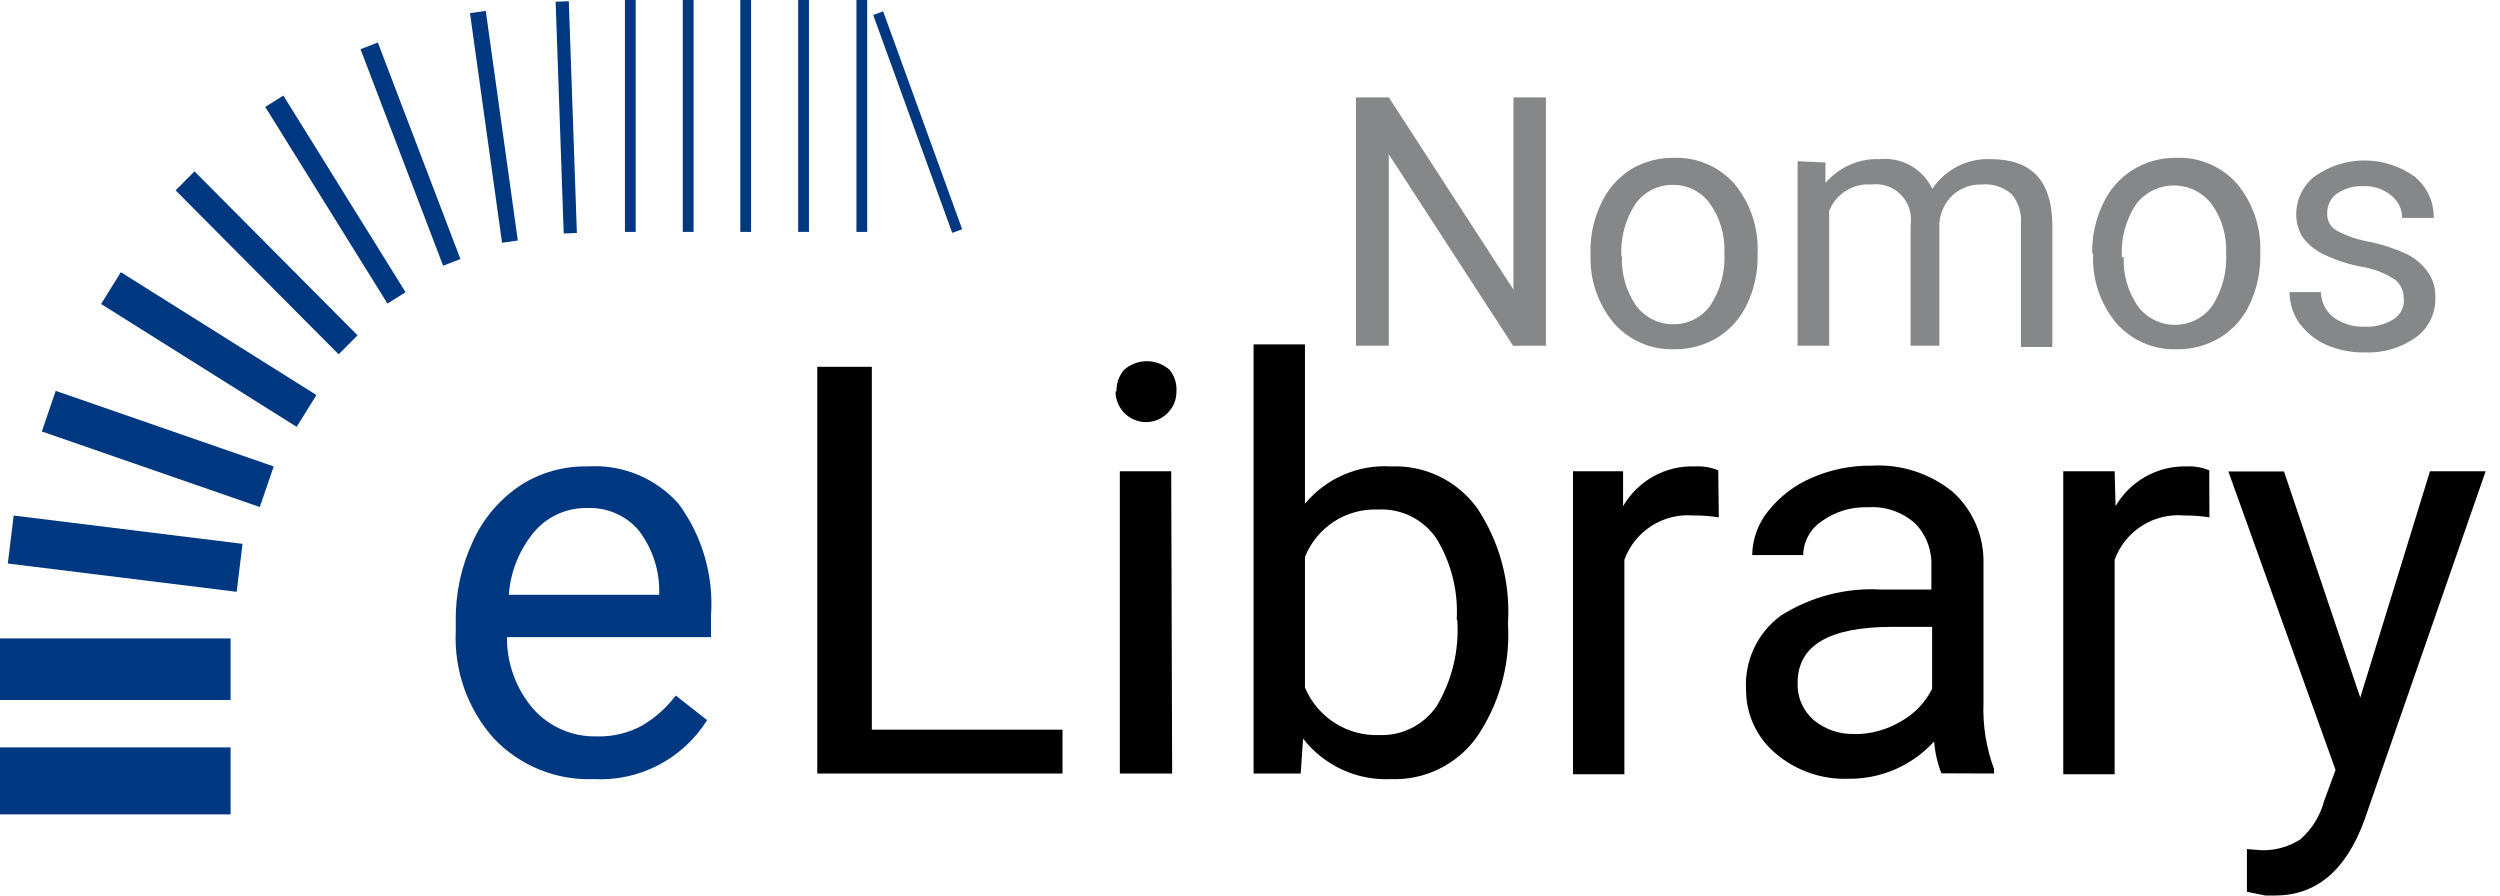 <svg width="134" height="48" viewBox="0 0 134 48" fill="none" xmlns="http://www.w3.org/2000/svg">
<g clip-path="url(#clip0)">
<path d="M31.816 41.76C30.827 41.798 29.84 41.625 28.922 41.253C28.004 40.88 27.174 40.317 26.487 39.6C25.066 38.02 24.326 35.938 24.429 33.81V33.3C24.407 31.814 24.723 30.344 25.353 29C25.912 27.778 26.801 26.739 27.919 26C28.985 25.321 30.226 24.974 31.488 25C32.399 24.939 33.312 25.087 34.158 25.434C35.004 25.78 35.76 26.316 36.37 27C37.644 28.727 38.261 30.855 38.11 33V34.15H27.173C27.161 35.563 27.663 36.933 28.585 38C29.011 38.477 29.535 38.855 30.12 39.109C30.705 39.362 31.338 39.486 31.975 39.47C32.839 39.498 33.694 39.291 34.451 38.87C35.137 38.459 35.738 37.92 36.221 37.28L37.901 38.6C37.258 39.624 36.355 40.457 35.286 41.012C34.216 41.568 33.018 41.826 31.816 41.76ZM31.468 27.23C30.942 27.22 30.419 27.324 29.937 27.537C29.454 27.749 29.024 28.064 28.674 28.46C27.855 29.419 27.363 30.618 27.272 31.88H35.336V31.67C35.335 30.485 34.939 29.333 34.212 28.4C33.871 28.011 33.447 27.704 32.972 27.502C32.497 27.299 31.983 27.206 31.468 27.23Z" fill="#003781"/>
<path d="M46.73 39.11H56.951V41.46H43.807V19.66H46.73V39.11ZM62.827 41.46H60.023V25.26H62.777L62.827 41.46ZM59.844 20.96C59.834 20.542 59.98 20.136 60.252 19.82C60.589 19.523 61.022 19.36 61.47 19.36C61.918 19.36 62.35 19.523 62.688 19.82C62.959 20.15 63.091 20.573 63.056 21C63.059 21.401 62.91 21.787 62.638 22.08C62.418 22.326 62.13 22.499 61.811 22.578C61.492 22.656 61.156 22.635 60.849 22.518C60.541 22.402 60.276 22.194 60.088 21.923C59.9 21.652 59.797 21.33 59.794 21L59.844 20.96ZM80.833 33.54C80.941 35.674 80.344 37.784 79.132 39.54C78.609 40.256 77.92 40.833 77.125 41.22C76.329 41.607 75.452 41.792 74.569 41.76C73.666 41.805 72.766 41.632 71.944 41.254C71.123 40.877 70.403 40.306 69.846 39.59L69.717 41.46H67.192V18.46H69.946V27C70.507 26.326 71.217 25.793 72.02 25.446C72.823 25.098 73.696 24.946 74.569 25C75.459 24.963 76.345 25.147 77.148 25.536C77.951 25.925 78.646 26.507 79.172 27.23C80.365 29.019 80.948 31.149 80.833 33.3V33.54ZM78.079 33.22C78.169 31.685 77.787 30.159 76.985 28.85C76.638 28.347 76.169 27.941 75.623 27.672C75.077 27.402 74.471 27.278 73.863 27.31C73.029 27.276 72.206 27.501 71.504 27.956C70.803 28.41 70.259 29.072 69.946 29.85V36.85C70.273 37.63 70.829 38.292 71.54 38.747C72.25 39.203 73.081 39.43 73.923 39.4C74.525 39.423 75.123 39.294 75.661 39.023C76.2 38.752 76.662 38.348 77.005 37.85C77.838 36.454 78.224 34.834 78.108 33.21L78.079 33.22ZM92.127 27.73C91.68 27.659 91.228 27.626 90.775 27.63C89.984 27.563 89.194 27.758 88.524 28.186C87.854 28.614 87.342 29.251 87.067 30V41.5H84.313V25.26H86.997V27.13C87.39 26.454 87.959 25.899 88.642 25.524C89.325 25.148 90.097 24.967 90.875 25C91.293 24.978 91.71 25.049 92.098 25.21L92.127 27.73ZM104.058 41.45C103.844 40.903 103.713 40.326 103.671 39.74C103.09 40.379 102.381 40.888 101.591 41.232C100.801 41.577 99.948 41.75 99.087 41.74C97.663 41.797 96.269 41.315 95.18 40.39C94.684 39.977 94.284 39.459 94.009 38.873C93.734 38.287 93.591 37.648 93.589 37C93.54 36.23 93.684 35.459 94.009 34.76C94.334 34.061 94.829 33.456 95.448 33C97.055 31.979 98.939 31.489 100.837 31.6H103.522V30.36C103.542 29.937 103.476 29.515 103.327 29.119C103.178 28.724 102.95 28.363 102.657 28.06C102.312 27.751 101.909 27.515 101.472 27.365C101.034 27.216 100.572 27.156 100.111 27.19C99.229 27.158 98.362 27.422 97.645 27.94C97.346 28.137 97.098 28.405 96.925 28.721C96.752 29.036 96.658 29.39 96.651 29.75H93.917C93.93 28.897 94.228 28.073 94.762 27.41C95.378 26.628 96.177 26.013 97.089 25.62C98.104 25.172 99.202 24.947 100.31 24.96C101.889 24.866 103.446 25.369 104.675 26.37C105.208 26.853 105.63 27.446 105.913 28.109C106.196 28.772 106.334 29.489 106.315 30.21V37.67C106.268 38.879 106.461 40.086 106.882 41.22V41.46L104.058 41.45ZM99.425 39.35C100.29 39.348 101.138 39.114 101.881 38.67C102.606 38.273 103.192 37.662 103.561 36.92V33.6H101.414C98.033 33.6 96.353 34.6 96.353 36.6C96.338 36.977 96.408 37.353 96.558 37.699C96.708 38.046 96.933 38.353 97.218 38.6C97.842 39.111 98.631 39.374 99.435 39.34L99.425 39.35ZM118.425 27.73C117.978 27.659 117.526 27.626 117.073 27.63C116.279 27.558 115.484 27.752 114.81 28.18C114.136 28.608 113.621 29.248 113.345 30V41.5H110.591V25.26H113.345L113.394 27.13C113.781 26.466 114.337 25.919 115.005 25.544C115.673 25.17 116.428 24.982 117.193 25C117.611 24.978 118.028 25.049 118.415 25.21L118.425 27.73ZM126.509 37.39L130.247 25.26H133.23L126.717 44C125.723 46.69 124.122 48 121.945 48H121.428L120.434 47.8V45.51L121.179 45.57C121.923 45.597 122.657 45.398 123.287 45C123.917 44.45 124.367 43.721 124.58 42.91L125.186 41.27L119.44 25.27H122.422L126.509 37.39Z" fill="black"/>
<path d="M82.861 18.53H81.101L74.44 8.27V18.53H72.68V5.22H74.44L81.121 15.52V5.22H82.861V18.53ZM85.247 13.53C85.232 12.627 85.426 11.734 85.814 10.92C86.154 10.169 86.703 9.534 87.395 9.09C88.093 8.666 88.896 8.448 89.711 8.46C90.322 8.437 90.93 8.549 91.492 8.789C92.054 9.03 92.556 9.392 92.963 9.85C93.826 10.893 94.269 12.224 94.205 13.58V13.7C94.222 14.595 94.032 15.482 93.649 16.29C93.31 17.028 92.764 17.65 92.078 18.08C91.371 18.512 90.558 18.733 89.731 18.72C89.124 18.739 88.519 18.624 87.961 18.382C87.402 18.14 86.904 17.777 86.5 17.32C85.638 16.284 85.195 14.96 85.257 13.61L85.247 13.53ZM86.937 13.74C86.896 14.679 87.162 15.606 87.693 16.38C87.924 16.691 88.224 16.944 88.569 17.117C88.915 17.291 89.296 17.381 89.682 17.38C90.068 17.386 90.451 17.298 90.797 17.124C91.143 16.95 91.442 16.695 91.67 16.38C92.222 15.541 92.487 14.544 92.426 13.54C92.469 12.601 92.195 11.674 91.65 10.91C91.423 10.595 91.124 10.339 90.778 10.165C90.431 9.991 90.049 9.904 89.662 9.91C89.275 9.906 88.893 9.995 88.547 10.168C88.202 10.342 87.902 10.597 87.673 10.91C87.114 11.754 86.845 12.758 86.908 13.77L86.937 13.74ZM97.844 8.71V9.81C98.203 9.387 98.652 9.052 99.159 8.83C99.665 8.608 100.216 8.505 100.767 8.53C101.341 8.473 101.917 8.596 102.419 8.88C102.92 9.164 103.323 9.597 103.571 10.12C103.915 9.606 104.385 9.19 104.935 8.911C105.486 8.633 106.098 8.502 106.713 8.53C108.871 8.53 109.964 9.67 110.004 11.97V18.6H108.324V12C108.369 11.43 108.194 10.864 107.837 10.42C107.618 10.224 107.361 10.075 107.082 9.984C106.803 9.893 106.508 9.861 106.216 9.89C105.645 9.871 105.089 10.075 104.665 10.46C104.245 10.854 103.989 11.394 103.949 11.97V18.53H102.408V12.05C102.452 11.76 102.429 11.463 102.339 11.183C102.25 10.904 102.096 10.649 101.892 10.439C101.687 10.23 101.437 10.071 101.161 9.975C100.884 9.88 100.59 9.851 100.3 9.89C99.822 9.852 99.345 9.97 98.939 10.226C98.532 10.481 98.219 10.861 98.043 11.31V18.53H96.353V8.64L97.844 8.71ZM112.142 13.56C112.127 12.658 112.321 11.764 112.708 10.95C113.054 10.179 113.622 9.531 114.339 9.09C115.037 8.664 115.84 8.446 116.656 8.46C117.266 8.437 117.874 8.549 118.436 8.789C118.998 9.03 119.5 9.392 119.907 9.85C120.77 10.893 121.213 12.224 121.15 13.58V13.7C121.162 14.595 120.971 15.48 120.593 16.29C120.254 17.028 119.708 17.65 119.022 18.08C118.315 18.512 117.502 18.733 116.676 18.72C116.066 18.741 115.46 18.626 114.899 18.384C114.339 18.142 113.839 17.779 113.434 17.32C112.572 16.284 112.129 14.96 112.191 13.61L112.142 13.56ZM113.832 13.77C113.791 14.709 114.056 15.636 114.588 16.41C114.818 16.722 115.118 16.974 115.463 17.148C115.809 17.322 116.19 17.412 116.576 17.41C116.963 17.414 117.345 17.325 117.69 17.151C118.036 16.978 118.336 16.723 118.565 16.41C119.112 15.569 119.377 14.574 119.32 13.57C119.363 12.63 119.09 11.704 118.545 10.94C118.306 10.629 117.999 10.377 117.649 10.203C117.298 10.03 116.912 9.94 116.521 9.94C116.131 9.94 115.745 10.03 115.394 10.203C115.043 10.377 114.737 10.629 114.498 10.94C113.939 11.784 113.67 12.788 113.733 13.8L113.832 13.77ZM128.835 16.01C128.845 15.804 128.803 15.598 128.713 15.413C128.622 15.227 128.487 15.068 128.318 14.95C127.773 14.609 127.164 14.384 126.529 14.29C125.841 14.155 125.173 13.933 124.54 13.63C124.102 13.42 123.721 13.108 123.427 12.72C123.19 12.34 123.069 11.898 123.079 11.45C123.083 11.063 123.175 10.681 123.347 10.335C123.519 9.989 123.767 9.686 124.073 9.45C124.852 8.897 125.783 8.6 126.737 8.6C127.691 8.6 128.622 8.897 129.402 9.45C129.736 9.715 130.004 10.054 130.185 10.441C130.366 10.828 130.456 11.252 130.446 11.68H128.756C128.755 11.448 128.702 11.22 128.601 11.012C128.499 10.804 128.351 10.622 128.169 10.48C127.757 10.136 127.233 9.958 126.698 9.98C126.186 9.948 125.679 10.089 125.256 10.38C125.092 10.5 124.959 10.658 124.869 10.841C124.779 11.024 124.734 11.226 124.739 11.43C124.728 11.614 124.768 11.797 124.854 11.959C124.94 12.121 125.069 12.257 125.226 12.35C125.767 12.641 126.351 12.844 126.956 12.95C127.663 13.091 128.35 13.316 129.004 13.62C129.468 13.847 129.866 14.192 130.158 14.62C130.423 15.015 130.555 15.484 130.535 15.96C130.546 16.375 130.455 16.785 130.272 17.157C130.088 17.528 129.817 17.849 129.481 18.09C128.683 18.653 127.722 18.934 126.747 18.89C126.029 18.903 125.317 18.76 124.659 18.47C124.09 18.21 123.597 17.808 123.228 17.3C122.898 16.817 122.722 16.245 122.721 15.66H124.401C124.407 15.921 124.472 16.178 124.588 16.411C124.705 16.645 124.872 16.849 125.077 17.01C125.563 17.36 126.151 17.535 126.747 17.51C127.285 17.536 127.818 17.4 128.278 17.12C128.451 17.016 128.594 16.869 128.694 16.694C128.795 16.52 128.851 16.322 128.855 16.12" fill="#868789"/>
<path d="M12.359 40.06H0V43.65H12.359V40.06Z" fill="#003781"/>
<path d="M12.359 34.22H0V37.52H12.359V34.22Z" fill="#003781"/>
<path d="M0.733 27.633L0.419 30.204L12.685 31.721L12.999 29.15L0.733 27.633Z" fill="#003781"/>
<path d="M2.987 20.951L2.242 23.126L13.925 27.177L14.671 25.002L2.987 20.951Z" fill="#003781"/>
<path d="M6.478 14.589L5.419 16.294L15.901 22.879L16.96 21.174L6.478 14.589Z" fill="#003781"/>
<path d="M10.425 9.185L9.413 10.203L18.151 18.992L19.164 17.974L10.425 9.185Z" fill="#003781"/>
<path d="M15.187 5.122L14.217 5.731L20.768 16.271L21.738 15.662L15.187 5.122Z" fill="#003781"/>
<path d="M20.252 2.279L19.324 2.637L23.751 14.242L24.679 13.884L20.252 2.279Z" fill="#003781"/>
<path d="M26.037 0.583L25.191 0.703L26.909 13.012L27.755 12.892L26.037 0.583Z" fill="#003781"/>
<path d="M30.487 0.067L29.782 0.092L30.215 12.514L30.921 12.489L30.487 0.067Z" fill="#003781"/>
<path d="M34.073 0H33.496V12.43H34.073V0Z" fill="#003781"/>
<path d="M37.175 0H36.598V12.43H37.175V0Z" fill="#003781"/>
<path d="M40.257 0H39.681V12.43H40.257V0Z" fill="#003781"/>
<path d="M43.359 0H42.783V12.43H43.359V0Z" fill="#003781"/>
<path d="M46.481 0H45.905V12.43H46.481V0Z" fill="#003781"/>
<path d="M47.337 0.608L46.804 0.804L51.039 12.481L51.572 12.286L47.337 0.608Z" fill="#003781"/>
</g>
<defs>
<clipPath id="clip0">
<rect width="133.2" height="48" fill="white"/>
</clipPath>
</defs>
</svg>
